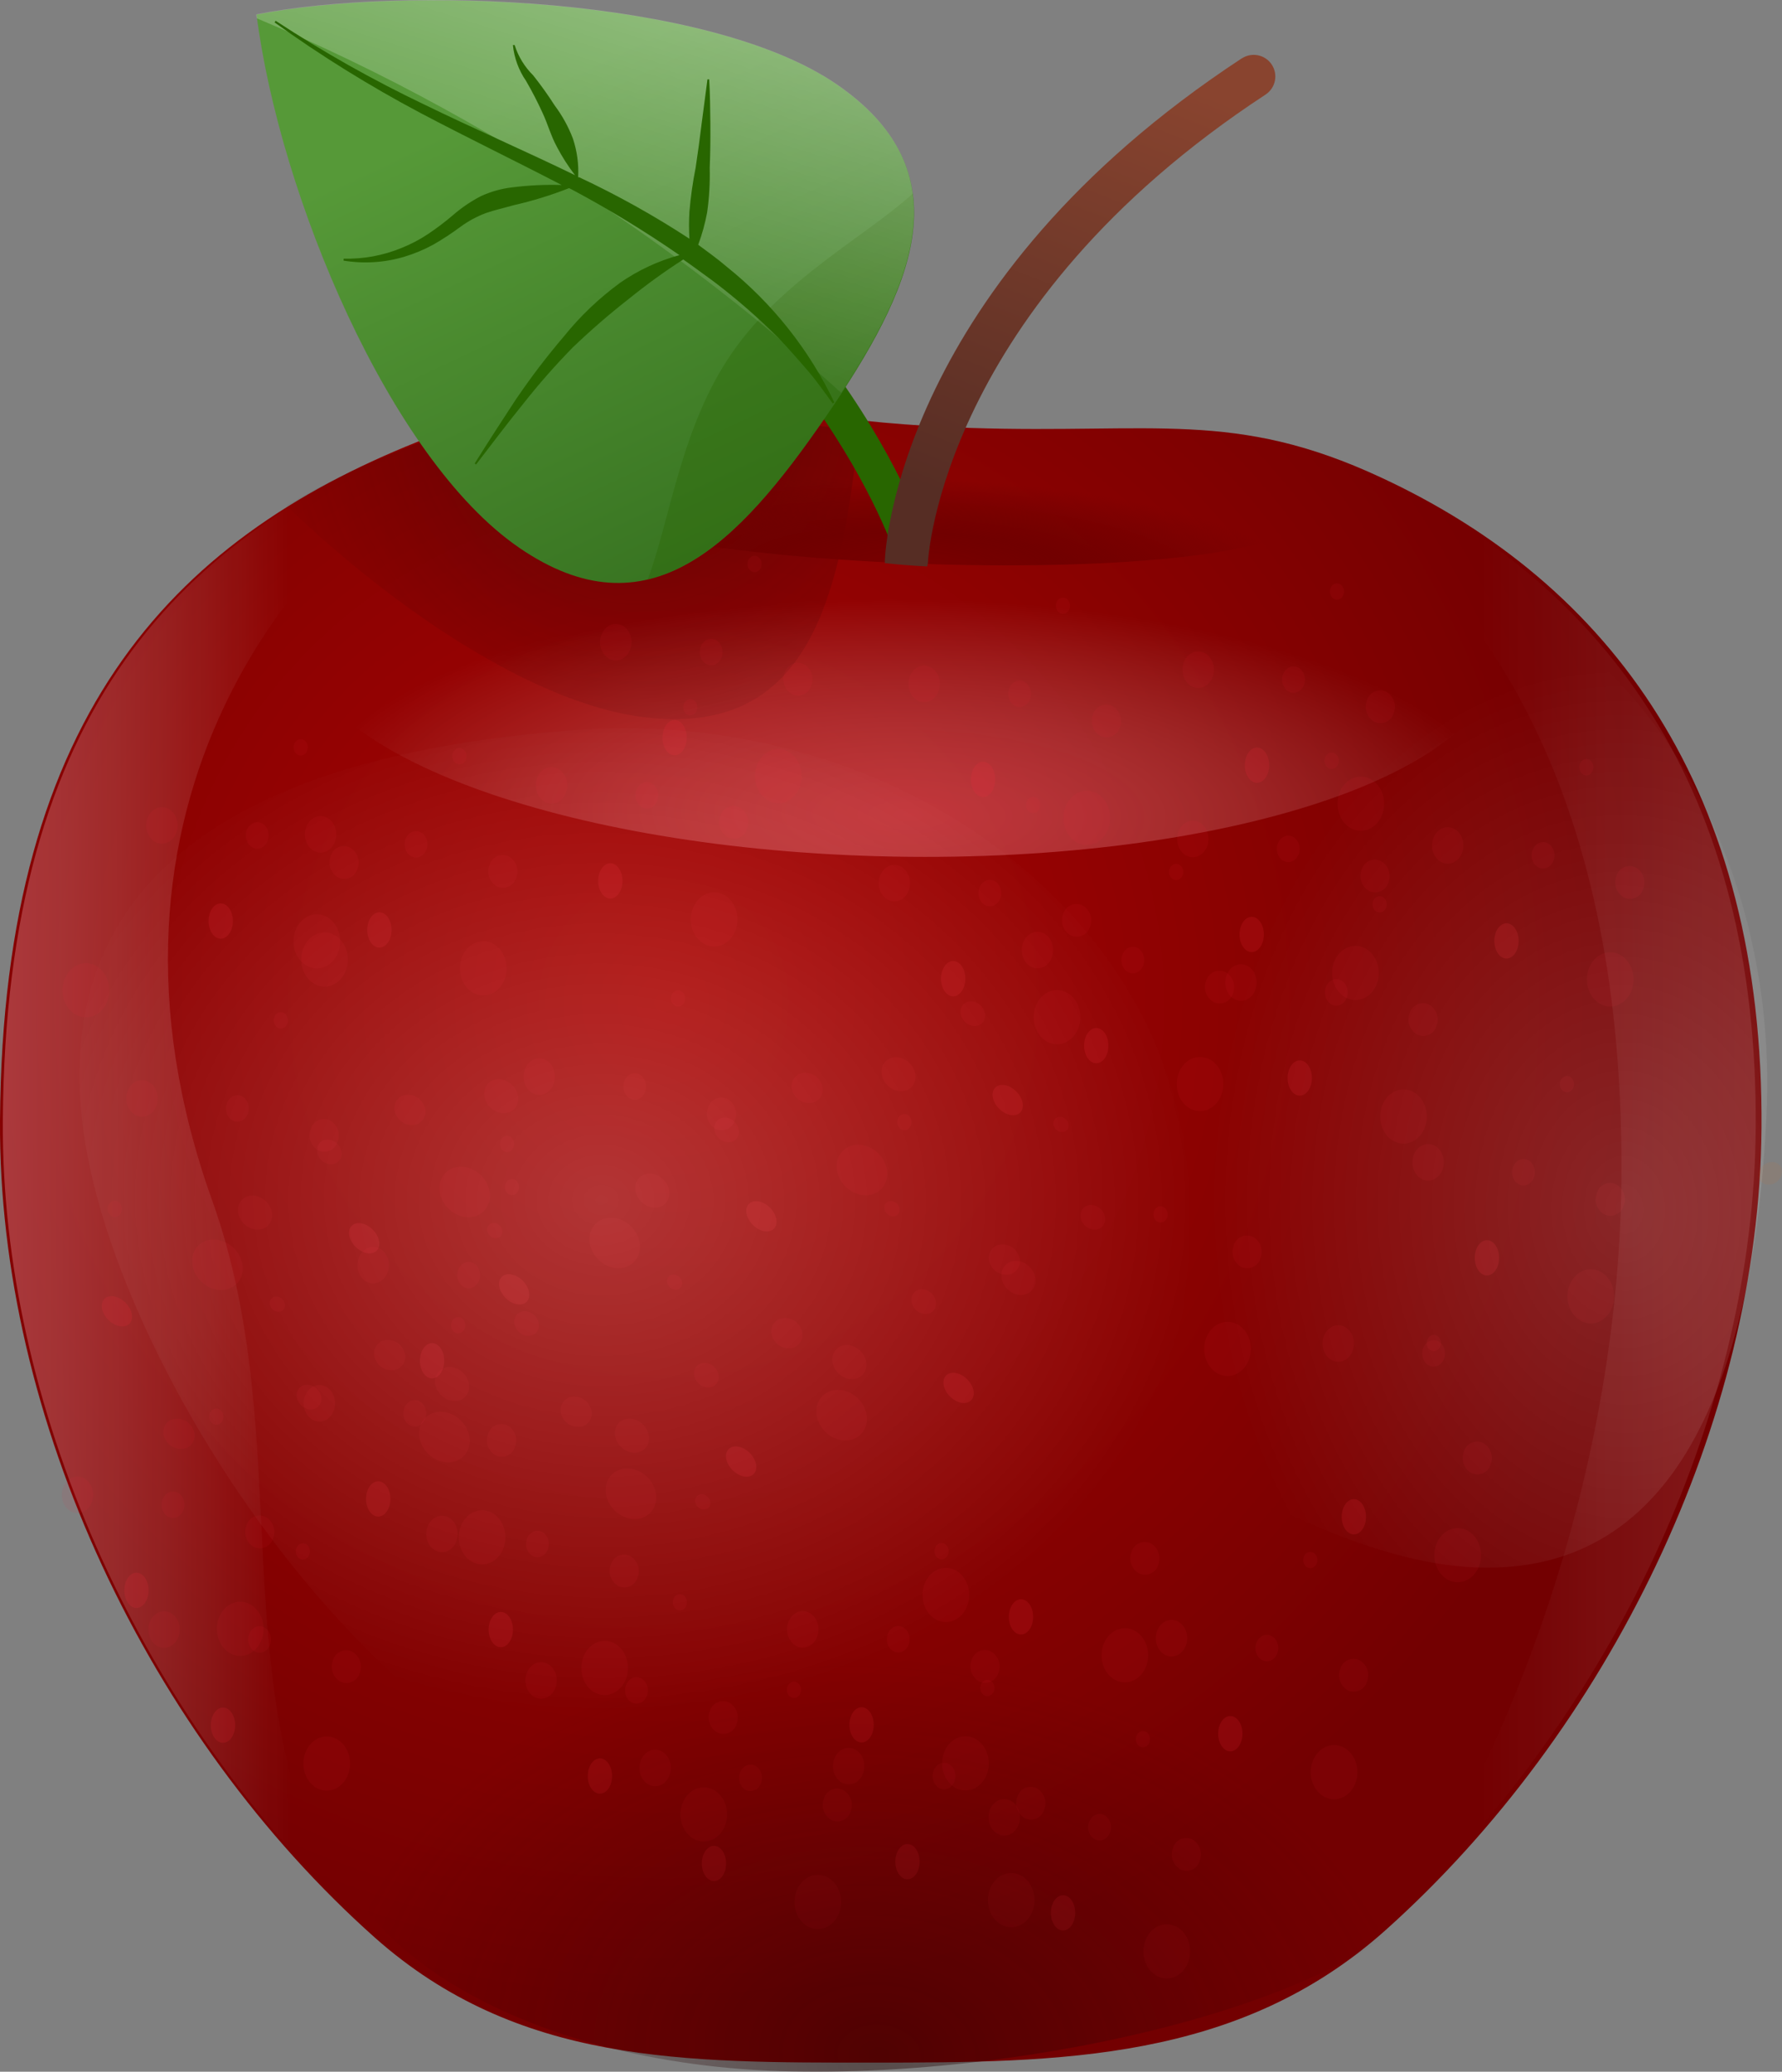 <?xml version="1.0" encoding="UTF-8"?>
<svg id="Layer_2" data-name="Layer 2" xmlns="http://www.w3.org/2000/svg" width="847.32" height="984.8" xmlns:xlink="http://www.w3.org/1999/xlink" viewBox="0 0 847.32 984.8">
  <rect x="0" y="0" width="847.32" height="984.8" fill="#808080" stroke="none"/>
  <defs>
    <style>
      .cls-1 {
        fill: url(#linear-gradient);
        opacity: .6;
      }

      .cls-1, .cls-2, .cls-3, .cls-4, .cls-5, .cls-6, .cls-7, .cls-8, .cls-9, .cls-10, .cls-11, .cls-12, .cls-13 {
        isolation: isolate;
      }

      .cls-2, .cls-9 {
        fill: #f72841;
      }

      .cls-2, .cls-11 {
        opacity: .07;
      }

      .cls-3 {
        fill: url(#radial-gradient-7);
        opacity: .2;
      }

      .cls-14, .cls-6 {
        fill: #286600;
      }

      .cls-15 {
        opacity: .9;
      }

      .cls-4 {
        fill: url(#radial-gradient-8);
      }

      .cls-4, .cls-9 {
        opacity: .15;
      }

      .cls-16 {
        fill: url(#radial-gradient-4);
      }

      .cls-5 {
        fill: url(#radial-gradient-6);
      }

      .cls-5, .cls-7 {
        opacity: .43;
      }

      .cls-6 {
        opacity: .33;
      }

      .cls-7 {
        fill: url(#radial-gradient-3);
      }

      .cls-8 {
        fill: url(#linear-gradient-2);
        opacity: .5;
      }

      .cls-17 {
        fill: url(#radial-gradient);
      }

      .cls-10 {
        fill: url(#radial-gradient-2);
      }

      .cls-10, .cls-13 {
        opacity: .41;
      }

      .cls-11 {
        fill: #f46e00;
      }

      .cls-18 {
        fill: url(#linear-gradient-5);
      }

      .cls-12 {
        fill: url(#radial-gradient-5);
        opacity: .25;
      }

      .cls-13 {
        fill: url(#linear-gradient-4);
      }

      .cls-19 {
        fill: url(#linear-gradient-3);
      }
    </style>
    <radialGradient id="radial-gradient" cx="315.56" cy="151.09" fx="315.56" fy="151.09" r="500.85" gradientTransform="translate(0 627.69) scale(1 -1)" gradientUnits="userSpaceOnUse">
      <stop offset="0" stop-color="#aa0402"/>
      <stop offset=".95" stop-color="#730001"/>
    </radialGradient>
    <linearGradient id="linear-gradient" x1="-100.49" y1="1431.37" x2="137.92" y2="1430.71" gradientTransform="translate(0 -880.75)" gradientUnits="userSpaceOnUse">
      <stop offset="0" stop-color="#ff7e8d"/>
      <stop offset="1" stop-color="#fff" stop-opacity="0"/>
    </linearGradient>
    <linearGradient id="linear-gradient-2" x1="1193.25" y1="1435.72" x2="703.95" y2="1435.72" xlink:href="#linear-gradient"/>
    <radialGradient id="radial-gradient-2" cx="770.41" cy="-3547.25" fx="770.41" fy="-3547.25" r="214.29" gradientTransform="translate(-556.86 -1330.42) rotate(.86) scale(1.33 -.48) skewX(.12)" gradientUnits="userSpaceOnUse">
      <stop offset="0" stop-color="#ff7e8d"/>
      <stop offset="1" stop-color="#fff" stop-opacity="0"/>
    </radialGradient>
    <radialGradient id="radial-gradient-3" cx="303.5" cy="1073.5" fx="303.5" fy="1073.5" r="188.27" gradientTransform="translate(0 -880.75)" gradientUnits="userSpaceOnUse">
      <stop offset="0" stop-color="#210403"/>
      <stop offset="1" stop-color="#2e0103" stop-opacity="0"/>
    </radialGradient>
    <radialGradient id="radial-gradient-4" cx="303.6" cy="-3719.73" fx="303.6" fy="-3719.73" r="167.66" gradientTransform="translate(1338.26 -84.28) rotate(90) scale(1.07 -.25)" gradientUnits="userSpaceOnUse">
      <stop offset="0" stop-color="#790000"/>
      <stop offset=".22" stop-color="#730000" stop-opacity=".97"/>
      <stop offset=".39" stop-color="#6e0000" stop-opacity=".89"/>
      <stop offset=".56" stop-color="#6e0000" stop-opacity=".74"/>
      <stop offset=".72" stop-color="#6e0000" stop-opacity=".54"/>
      <stop offset=".87" stop-color="#6f0000" stop-opacity=".27"/>
      <stop offset="1" stop-color="#6f0000" stop-opacity="0"/>
    </radialGradient>
    <radialGradient id="radial-gradient-5" cx="599.37" cy="-4294.58" fx="599.37" fy="-4294.58" r="140.63" gradientTransform="translate(-200.78 -185.15) scale(1.09 -.12)" gradientUnits="userSpaceOnUse">
      <stop offset="0" stop-color="#fff"/>
      <stop offset="1" stop-color="#fff" stop-opacity="0"/>
    </radialGradient>
    <linearGradient id="linear-gradient-3" x1="-3118.85" y1="-617.43" x2="-3330.07" y2="-382.95" gradientTransform="translate(-3003.62 4112.01) rotate(124.6) scale(1.57 1.01) skewX(.08)" gradientUnits="userSpaceOnUse">
      <stop offset="0" stop-color="#286015"/>
      <stop offset="1" stop-color="#569938"/>
    </linearGradient>
    <linearGradient id="linear-gradient-4" x1="-3238.61" y1="-415.39" x2="-3380.42" y2="-387.69" gradientTransform="translate(-3003.62 4112.01) rotate(124.6) scale(1.57 1.01) skewX(.08)" gradientUnits="userSpaceOnUse">
      <stop offset="0" stop-color="#fff" stop-opacity="0"/>
      <stop offset="1" stop-color="#fff"/>
    </linearGradient>
    <linearGradient id="linear-gradient-5" x1="554.53" y1="590.7" x2="472.74" y2="383.27" gradientTransform="translate(0 627.69) scale(1 -1)" gradientUnits="userSpaceOnUse">
      <stop offset="0" stop-color="#89442f"/>
      <stop offset="1" stop-color="#562d24"/>
    </linearGradient>
    <radialGradient id="radial-gradient-6" cx="1470" cy="659.19" fx="1470" fy="659.19" r="188.47" gradientTransform="translate(1469.96 -399.99) rotate(95.71) scale(1 1.38) skewX(.4)" xlink:href="#radial-gradient-3"/>
    <radialGradient id="radial-gradient-7" cx="456.38" cy="-20.01" fx="456.38" fy="-20.01" r="230.49" gradientTransform="translate(-280.68 590.31) rotate(-4.15) scale(1.24 -1.06) skewX(-1.55)" xlink:href="#radial-gradient-5"/>
    <radialGradient id="radial-gradient-8" cx="1467.49" cy="-820.41" fx="1467.49" fy="-820.41" r="188.37" gradientTransform="translate(1543.07 2665.19) rotate(-87.49) scale(1.37 1.05) skewX(-2.25)" xlink:href="#radial-gradient-5"/>
  </defs>
  <g id="Layer_1-2" data-name="Layer 1">
    <path class="cls-17" d="M837.57,536.51c-1.02,139.5-72.79,286.26-178.91,381.13-69.83,62.26-154.53,62.82-243.73,62.82s-168.69,.87-236.62-59.35C70.96,825.53-.91,674.48,0,532.63,1.29,336.03,85.99,253.58,203.92,207.88c101.88-39.51,136.79-8.38,257.74-4.45,86.9,2.81,125.44-8.79,194.81,23.46,109.44,50.71,182.29,148.6,181.11,309.62Z"/>
    <g class="cls-15">
      <path class="cls-1" d="M100.86,570.56C34.41,384.9,138.03,250.97,237.96,201.28c7.21-3.58,13.96-6.59,20.45-9.15-18.16,3.64-35.96,8.93-53.16,15.8C87.32,253.58,2.62,336.03,1.34,532.58c-.87,135.26,64.36,278.85,163.58,374.8-61.8-100.14-22.59-220.93-64.05-336.82Z"/>
      <path class="cls-8" d="M653.86,226.89c-21.81-10.55-45.15-17.59-69.16-20.86,11.46,4.23,22.48,9.55,32.92,15.9,92.78,55.21,154.53,161.79,153.35,337.02-.72,120.79-39.36,246.64-100.4,344.94,97.99-94.77,163.27-234.48,164.24-367.38,1.33-161.02-71.51-258.91-180.96-309.62Z"/>
    </g>
    <path class="cls-10" d="M429.4,206.09c157.6,2.91,284.42,50.3,283.19,105.86-1.23,55.57-129.99,98.15-287.64,95.23s-284.52-50.35-283.29-105.92,129.99-98.15,287.74-95.18Z"/>
    <path class="cls-7" d="M408.34,204.5c-86.29-8.33-124.37-26.79-212.24,7.26-20.74,7.87-40.81,17.41-60.01,28.52,52.34,50.25,118.7,94.47,170.27,100.65,73.76,9,91.5-49.12,100.4-122.32,.61-4.74,1.14-9.44,1.58-14.11Z"/>
    <ellipse class="cls-16" cx="437.04" cy="240.57" rx="27.4" ry="179.07" transform="translate(180.24 668.28) rotate(-87.85)"/>
    <path class="cls-12" d="M295.57,251.99c-3-.89-6.18,.69-7.26,3.63-.8,2.58,.55,5.33,3.07,6.29,44.17,20.7,101.01,50.56,160.92,50.56s111.9-29.49,155.76-49.58c3.64-1.46,5.4-5.6,3.94-9.24,0,0,0,0,0,0l-.31-.61c-.58-1.09-1.43-2.02-2.45-2.71h0c-2.52-1.68-5.75-1.91-8.49-.61-38.44,18.56-118.18,26.38-209.07,17.74-32.34-3-64.45-8.16-96.1-15.44Z"/>
    <path class="cls-14" d="M240.26,46.04c156.47,76.68,199.36,207.69,201.2,213.31,.18,.54,.34,1.08,.46,1.64-5.11,2.2-9.81,4.19-14.93,5.98-.37-.74-.68-1.51-.92-2.3-.36-1.23-40.89-125.6-189.14-198.18-4.93-2.95-7.52-8.66-6.49-14.31,.15-3.86,3.41-6.87,7.28-6.72,.88,.03,1.74,.23,2.54,.59Z"/>
    <path class="cls-19" d="M246.81,260.33c61.34,42.12,103.87-1.18,145.63-61.95,41.76-60.78,66.71-115.94,5.57-158.11C336.88-1.91,191.55-6.66,121.98,6.93c10.94,85.98,63.44,211.32,124.83,253.39Z"/>
    <path class="cls-6" d="M347.92,167.96c24.23-35.27,63.54-55.46,86.08-75.91,4.29,32-15.34,68.09-41.51,106.27-26.17,38.19-53.21,69.57-84.55,77.19,10.73-28.27,15.69-72.28,39.97-107.55Z"/>
    <path class="cls-13" d="M294.4,103.24C240.44,65.79,182.7,34.11,122.13,8.72c-.22-.62-.31-1.28-.26-1.94C191.5-6.82,336.57-2.01,397.91,40.11c57.35,39.46,38.95,90.43,2.04,146.61-33.22-30.22-68.49-58.11-105.56-83.48Z"/>
    <path class="cls-14" d="M245.78,189.17c6.89-10.13,14.33-19.87,22.29-29.19,7.77-9.65,16.78-18.25,26.79-25.56,8.58-5.97,18.13-10.41,28.22-13.14-16.35-11.31-33.33-21.67-50.86-31.03l-1.64-.82c-8.57,3.38-17.39,6.09-26.38,8.13-4.45,1.28-8.95,2.25-13.04,3.68-4.34,1.61-8.43,3.81-12.17,6.54-4.11,3.06-8.4,5.87-12.83,8.43-4.47,2.45-9.18,4.42-14.06,5.88-9.32,2.76-19.14,3.37-28.73,1.79v-.92c9.46,.24,18.86-1.5,27.6-5.11,4.37-1.75,8.55-3.94,12.47-6.54,4.16-2.78,8.15-5.8,11.96-9.05,4.04-3.51,8.48-6.53,13.24-9,4.71-2.17,9.73-3.59,14.88-4.19,7.81-.99,15.69-1.37,23.57-1.12-22.44-11.65-45.09-22.59-67.37-34.35-24-12.74-47.1-27.08-69.16-42.94l.51-.77c22.67,14.87,46.33,28.19,70.8,39.87,23.62,11.5,47.8,21.98,71.56,33.53-3.27-4.24-6.16-8.75-8.64-13.5-2.81-5.11-4.29-10.73-6.75-16-2.38-5.24-5.03-10.36-7.92-15.34-3.48-5.06-5.63-10.91-6.24-17.02h.82c1.73,5.45,4.77,10.4,8.84,14.42,3.65,4.59,7.06,9.37,10.22,14.31,3.6,4.8,6.5,10.08,8.64,15.69,1.98,5.92,2.83,12.17,2.5,18.4h.46c18.15,8.49,35.68,18.26,52.45,29.24-.26-4.29-.26-8.54,0-12.83,.59-7.04,1.58-14.03,2.96-20.96,1.06-6.99,2.01-13.99,2.86-21.01l2.76-20.96h.82c.41,6.95,.51,14.21,.56,21.01s0,14.06-.31,21.06c.18,7.09-.23,14.19-1.23,21.21-.97,5.22-2.39,10.36-4.24,15.34,4.65,3.48,9.15,6.65,13.6,10.48,21.68,17.36,39.15,39.4,51.12,64.46l-.77,.51c-4.04-5.52-7.92-11.14-12.42-16.26s-8.84-10.22-13.5-15.03c-9.5-9.48-19.63-18.31-30.31-26.43-5.11-3.68-9.81-7.26-14.82-10.73-8.96,5.76-17.59,12-25.87,18.71-9.26,7.23-18.15,14.93-26.63,23.05-8.39,8.56-16.31,17.57-23.72,26.99-7.62,9.35-14.88,19.07-22.29,28.68l-.66-.46c6.7-10.73,13.34-20.96,20.04-31.18Z"/>
    <path class="cls-18" d="M590.52,27.69c-162.71,106.79-169.56,233.05-169.76,238.41-.04,.53-.04,1.06,0,1.58,6.59,.72,13.29,1.23,20.09,1.58,.22-.73,.36-1.49,.41-2.25,0-1.23,6.54-121.15,160.51-222.06,4.74-3.12,6.06-9.49,2.94-14.24-3.12-4.74-9.49-6.06-14.24-2.94h0l.05-.1Z"/>
    <path class="cls-2" d="M346.33,398.24c-3.72-1.91-5.39-6.32-3.88-10.22,.94-3.49,4.53-5.56,8.02-4.62,.02,0,.04,.01,.06,.02l.82,.26c3.72,1.91,5.39,6.32,3.88,10.22-.94,3.49-4.53,5.56-8.02,4.62-.02,0-.04-.01-.06-.02l-.82-.26Z"/>
    <ellipse class="cls-2" cx="262.24" cy="373.35" rx="7.46" ry="8.69"/>
    <ellipse class="cls-9" cx="290.2" cy="418.74" rx="5.78" ry="8.38"/>
    <ellipse class="cls-2" cx="328.24" cy="336.18" rx="3.37" ry="3.88"/>
    <ellipse class="cls-2" cx="339.58" cy="437.04" rx="11.09" ry="12.88"/>
    <ellipse class="cls-2" cx="307.58" cy="378.05" rx="5.42" ry="6.29"/>
    <path class="cls-2" d="M161.08,417.26c-3.72-1.91-5.39-6.32-3.88-10.22,.94-3.49,4.53-5.56,8.02-4.62,.02,0,.04,.01,.06,.02l.82,.26c3.72,1.91,5.39,6.32,3.88,10.22-.94,3.49-4.53,5.56-8.02,4.62-.02,0-.04-.01-.06-.02l-.82-.26Z"/>
    <ellipse class="cls-2" cx="76.99" cy="392.36" rx="7.46" ry="8.69"/>
    <ellipse class="cls-9" cx="104.95" cy="437.81" rx="5.78" ry="8.38"/>
    <ellipse class="cls-2" cx="142.99" cy="355.25" rx="3.37" ry="3.88"/>
    <ellipse class="cls-2" cx="154.33" cy="456.11" rx="11.09" ry="12.88"/>
    <ellipse class="cls-2" cx="122.33" cy="397.12" rx="5.42" ry="6.29"/>
    <path class="cls-2" d="M376.9,330.15c-3.72-1.91-5.39-6.32-3.88-10.22,.94-3.49,4.53-5.56,8.02-4.62,.02,0,.04,.01,.06,.02l.82,.26c3.72,1.91,5.39,6.32,3.88,10.22-.94,3.49-4.53,5.56-8.02,4.62-.02,0-.04-.01-.06-.02l-.82-.26Z"/>
    <ellipse class="cls-2" cx="292.81" cy="305.26" rx="7.46" ry="8.69"/>
    <ellipse class="cls-9" cx="320.77" cy="350.65" rx="5.78" ry="8.38"/>
    <ellipse class="cls-2" cx="358.8" cy="268.1" rx="3.37" ry="3.88"/>
    <ellipse class="cls-2" cx="370.1" cy="368.95" rx="11.09" ry="12.88"/>
    <ellipse class="cls-2" cx="338.15" cy="309.96" rx="5.42" ry="6.29"/>
    <path class="cls-2" d="M653.81,343.24c-3.72-1.91-5.39-6.32-3.88-10.22,.94-3.49,4.53-5.56,8.02-4.62,.02,0,.04,.01,.06,.02l.82,.26c3.72,1.91,5.39,6.32,3.88,10.22-.94,3.49-4.53,5.56-8.02,4.62-.02,0-.04-.01-.06-.02l-.82-.26Z"/>
    <ellipse class="cls-2" cx="569.72" cy="318.34" rx="7.46" ry="8.69"/>
    <ellipse class="cls-9" cx="597.68" cy="363.74" rx="5.78" ry="8.38"/>
    <ellipse class="cls-2" cx="635.71" cy="281.18" rx="3.37" ry="3.88"/>
    <ellipse class="cls-2" cx="647.06" cy="382.04" rx="11.09" ry="12.88"/>
    <ellipse class="cls-2" cx="615.06" cy="323.05" rx="5.42" ry="6.29"/>
    <path class="cls-2" d="M772.45,426.76c-3.72-1.91-5.39-6.32-3.88-10.22,.94-3.49,4.53-5.56,8.02-4.62,.02,0,.04,.01,.06,.02l.82,.26c3.72,1.91,5.39,6.32,3.88,10.22-.94,3.49-4.53,5.56-8.02,4.62-.02,0-.04-.01-.06-.02l-.82-.26Z"/>
    <ellipse class="cls-2" cx="688.36" cy="401.87" rx="7.46" ry="8.69"/>
    <ellipse class="cls-9" cx="716.32" cy="447.26" rx="5.78" ry="8.38"/>
    <ellipse class="cls-2" cx="754.3" cy="364.71" rx="3.37" ry="3.88"/>
    <ellipse class="cls-2" cx="765.65" cy="465.56" rx="11.09" ry="12.88"/>
    <ellipse class="cls-2" cx="733.7" cy="406.57" rx="5.42" ry="6.29"/>
    <path class="cls-2" d="M763.15,577.41c-3.72-1.91-5.39-6.32-3.88-10.22,.94-3.49,4.53-5.56,8.02-4.62,.02,0,.04,.01,.06,.02l.82,.26c3.72,1.91,5.39,6.32,3.88,10.22-.94,3.49-4.53,5.56-8.02,4.62-.02,0-.04-.01-.06-.02l-.82-.26Z"/>
    <ellipse class="cls-2" cx="679.06" cy="552.51" rx="7.46" ry="8.69"/>
    <ellipse class="cls-9" cx="707.02" cy="597.91" rx="5.78" ry="8.38"/>
    <ellipse class="cls-2" cx="745.05" cy="515.35" rx="3.37" ry="3.88"/>
    <ellipse class="cls-2" cx="756.4" cy="616.21" rx="11.09" ry="12.88"/>
    <ellipse class="cls-2" cx="724.4" cy="557.22" rx="5.42" ry="6.29"/>
    <path class="cls-2" d="M699.91,700.35c-3.72-1.91-5.39-6.32-3.88-10.22,.94-3.49,4.53-5.56,8.02-4.62,.02,0,.04,.01,.06,.02l.82,.26c3.72,1.91,5.39,6.32,3.88,10.22-.94,3.49-4.53,5.56-8.02,4.62-.02,0-.04-.01-.06-.02l-.82-.26Z"/>
    <ellipse class="cls-2" cx="636.32" cy="638.65" rx="7.46" ry="8.69"/>
    <ellipse class="cls-9" cx="643.74" cy="721" rx="5.78" ry="8.38"/>
    <ellipse class="cls-2" cx="681.77" cy="638.39" rx="3.37" ry="3.88"/>
    <ellipse class="cls-2" cx="693.12" cy="739.25" rx="11.09" ry="12.88"/>
    <ellipse class="cls-2" cx="681.66" cy="643.35" rx="5.42" ry="6.29"/>
    <path class="cls-2" d="M641.13,803.61c-3.72-1.91-5.39-6.32-3.88-10.22,.94-3.49,4.53-5.56,8.02-4.62,.02,0,.04,.01,.06,.02l.82,.26c3.72,1.91,5.39,6.32,3.88,10.22-.94,3.49-4.53,5.56-8.02,4.62-.02,0-.04-.01-.06-.02l-.82-.26Z"/>
    <ellipse class="cls-2" cx="557.04" cy="778.71" rx="7.46" ry="8.69"/>
    <ellipse class="cls-9" cx="585" cy="824.1" rx="5.78" ry="8.38"/>
    <ellipse class="cls-2" cx="623.03" cy="741.55" rx="3.37" ry="3.88"/>
    <ellipse class="cls-2" cx="634.33" cy="842.4" rx="11.09" ry="12.88"/>
    <ellipse class="cls-2" cx="602.38" cy="783.41" rx="5.42" ry="6.29"/>
    <path class="cls-2" d="M561.59,888.77c-3.72-1.91-5.39-6.32-3.88-10.22,.94-3.49,4.53-5.56,8.02-4.62,.02,0,.04,.01,.06,.02l.82,.26c3.72,1.91,5.39,6.32,3.88,10.22-.94,3.49-4.53,5.56-8.02,4.62-.02,0-.04-.01-.06-.02l-.82-.26Z"/>
    <ellipse class="cls-2" cx="477.5" cy="863.87" rx="7.46" ry="8.69"/>
    <ellipse class="cls-9" cx="505.46" cy="909.27" rx="5.78" ry="8.38"/>
    <ellipse class="cls-2" cx="543.44" cy="826.71" rx="3.37" ry="3.88"/>
    <ellipse class="cls-2" cx="554.79" cy="927.57" rx="11.09" ry="12.88"/>
    <ellipse class="cls-2" cx="522.84" cy="868.58" rx="5.42" ry="6.29"/>
    <path class="cls-2" d="M487.62,864.44c-3.72-1.91-5.39-6.32-3.88-10.22,.94-3.49,4.53-5.56,8.02-4.62,.02,0,.04,.01,.06,.02l.82,.26c3.72,1.91,5.39,6.32,3.88,10.22-.94,3.49-4.53,5.56-8.02,4.62-.02,0-.04-.01-.06-.02l-.82-.26Z"/>
    <ellipse class="cls-2" cx="403.53" cy="839.54" rx="7.46" ry="8.69"/>
    <ellipse class="cls-9" cx="431.49" cy="884.93" rx="5.78" ry="8.38"/>
    <ellipse class="cls-2" cx="469.47" cy="802.38" rx="3.37" ry="3.88"/>
    <ellipse class="cls-2" cx="480.82" cy="903.23" rx="11.09" ry="12.88"/>
    <ellipse class="cls-2" cx="448.87" cy="844.24" rx="5.42" ry="6.29"/>
    <path class="cls-2" d="M387.12,523.99c-3.91,1.23-8.13-.63-9.87-4.35-1.8-3.14-.71-7.13,2.43-8.93,0,0,.02-.01,.03-.02l.77-.36c3.91-1.23,8.13,.63,9.87,4.35,1.8,3.14,.71,7.13-2.43,8.93,0,0-.02,.01-.03,.02l-.77,.36Z"/>
    <ellipse class="cls-2" cx="310.17" cy="565.96" rx="7.46" ry="8.69" transform="translate(-309.63 386.07) rotate(-45.09)"/>
    <ellipse class="cls-9" cx="362.05" cy="578.17" rx="5.78" ry="8.38" transform="translate(-303.03 426.4) rotate(-45.09)"/>
    <ellipse class="cls-2" cx="430.01" cy="533.4" rx="3.37" ry="3.88"/>
    <ellipse class="cls-2" cx="409.84" cy="556.17" rx="11.09" ry="12.88" transform="translate(-273.39 453.77) rotate(-45.09)"/>
    <ellipse class="cls-2" cx="345.5" cy="537.12" rx="5.42" ry="6.29" transform="translate(-278.82 402.6) rotate(-45.09)"/>
    <path class="cls-2" d="M590.47,602.35c-3.72-1.91-5.39-6.32-3.88-10.22,.94-3.49,4.53-5.56,8.02-4.62,.02,0,.04,.01,.06,.02l.82,.26c3.72,1.91,5.39,6.32,3.88,10.22-.94,3.49-4.53,5.56-8.02,4.62-.02,0-.04-.01-.06-.02l-.82-.26Z"/>
    <ellipse class="cls-2" cx="427.24" cy="510.63" rx="7.46" ry="8.69" transform="translate(-236.03 452.71) rotate(-45.09)"/>
    <ellipse class="cls-9" cx="479.15" cy="522.93" rx="5.78" ry="8.38" transform="translate(-229.47 493.09) rotate(-45.09)"/>
    <ellipse class="cls-2" cx="551.83" cy="577.26" rx="3.37" ry="3.88"/>
    <ellipse class="cls-2" cx="583.67" cy="641.2" rx="11.09" ry="12.88"/>
    <ellipse class="cls-2" cx="462.57" cy="481.86" rx="5.42" ry="6.29" transform="translate(-205.26 469.27) rotate(-45.09)"/>
    <path class="cls-2" d="M541.86,748.04c-3.72-1.91-5.39-6.32-3.88-10.22,.94-3.49,4.53-5.56,8.02-4.62,.02,0,.04,.01,.06,.02l.82,.26c3.72,1.91,5.39,6.32,3.88,10.22-.94,3.49-4.53,5.56-8.02,4.62-.02,0-.04-.01-.06-.02l-.82-.26Z"/>
    <ellipse class="cls-2" cx="484.27" cy="607.47" rx="7.46" ry="8.69" transform="translate(-287.85 521.56) rotate(-45.09)"/>
    <ellipse class="cls-9" cx="485.47" cy="768.59" rx="5.78" ry="8.38"/>
    <ellipse class="cls-2" cx="504.51" cy="534.53" rx="3.37" ry="3.88" transform="translate(-230.24 514.45) rotate(-45.09)"/>
    <ellipse class="cls-2" cx="534.85" cy="786.84" rx="11.09" ry="12.88"/>
    <ellipse class="cls-2" cx="519.63" cy="578.66" rx="5.42" ry="6.29" transform="translate(-257.05 538.14) rotate(-45.09)"/>
    <path class="cls-2" d="M480.87,605.57c-3.91,1.23-8.13-.63-9.87-4.35-1.8-3.14-.71-7.13,2.43-8.93,0,0,.02-.01,.03-.02l.77-.36c3.91-1.23,8.13,.63,9.87,4.35,1.8,3.14,.71,7.13-2.43,8.93,0,0-.02,.01-.03,.02l-.77,.36Z"/>
    <ellipse class="cls-2" cx="403.86" cy="647.49" rx="7.46" ry="8.69" transform="translate(-339.83 476.38) rotate(-45.09)"/>
    <ellipse class="cls-9" cx="455.81" cy="659.75" rx="5.78" ry="8.38" transform="translate(-333.24 516.78) rotate(-45.09)"/>
    <ellipse class="cls-2" cx="424.13" cy="574.56" rx="3.37" ry="3.88" transform="translate(-282.22 469.3) rotate(-45.09)"/>
    <ellipse class="cls-2" cx="449.74" cy="758.16" rx="11.09" ry="12.88"/>
    <ellipse class="cls-2" cx="439.22" cy="618.73" rx="5.42" ry="6.29" transform="translate(-309.06 492.97) rotate(-45.09)"/>
    <path class="cls-2" d="M465.85,799.41c-3.72-1.91-5.39-6.32-3.88-10.22,.94-3.49,4.53-5.56,8.02-4.62,.02,0,.04,.01,.06,.02l.82,.26c3.72,1.91,5.39,6.32,3.88,10.22-.94,3.49-4.53,5.56-8.02,4.62-.02,0-.04-.01-.06-.02l-.82-.26Z"/>
    <ellipse class="cls-2" cx="381.71" cy="774.52" rx="7.46" ry="8.69"/>
    <ellipse class="cls-9" cx="409.67" cy="819.91" rx="5.78" ry="8.38"/>
    <ellipse class="cls-2" cx="447.7" cy="737.36" rx="3.37" ry="3.88"/>
    <ellipse class="cls-2" cx="459.05" cy="838.21" rx="11.09" ry="12.88"/>
    <ellipse class="cls-2" cx="427.1" cy="779.22" rx="5.42" ry="6.29"/>
    <path class="cls-2" d="M395.61,865.3c-3.72-1.91-5.39-6.32-3.88-10.22,.94-3.49,4.53-5.56,8.02-4.62,.02,0,.04,.01,.06,.02l.82,.26c3.72,1.91,5.39,6.32,3.88,10.22-.94,3.49-4.53,5.56-8.02,4.62-.02,0-.04-.01-.06-.02l-.82-.26Z"/>
    <ellipse class="cls-2" cx="311.52" cy="840.41" rx="7.46" ry="8.69"/>
    <ellipse class="cls-9" cx="339.48" cy="885.8" rx="5.78" ry="8.38"/>
    <ellipse class="cls-2" cx="377.51" cy="803.25" rx="3.37" ry="3.88"/>
    <ellipse class="cls-2" cx="388.86" cy="904.1" rx="11.09" ry="12.88"/>
    <ellipse class="cls-2" cx="356.86" cy="845.11" rx="5.42" ry="6.29"/>
    <path class="cls-2" d="M341.37,823.69c-3.72-1.91-5.39-6.32-3.88-10.22,.94-3.49,4.53-5.56,8.02-4.62,.02,0,.04,.01,.06,.02l.82,.26c3.72,1.91,5.39,6.32,3.88,10.22-.94,3.49-4.53,5.56-8.02,4.62-.02,0-.04-.01-.06-.02l-.82-.26Z"/>
    <ellipse class="cls-2" cx="257.28" cy="798.8" rx="7.46" ry="8.69"/>
    <ellipse class="cls-9" cx="285.25" cy="844.24" rx="5.78" ry="8.38"/>
    <ellipse class="cls-2" cx="323.28" cy="761.64" rx="3.37" ry="3.88"/>
    <ellipse class="cls-2" cx="334.63" cy="862.49" rx="11.09" ry="12.88"/>
    <ellipse class="cls-2" cx="302.63" cy="803.55" rx="5.42" ry="6.29"/>
    <path class="cls-2" d="M294.29,754.07c-3.72-1.91-5.39-6.32-3.88-10.22,.94-3.49,4.53-5.56,8.02-4.62,.02,0,.04,.01,.06,.02l.82,.26c3.72,1.91,5.39,6.32,3.88,10.22-.94,3.49-4.53,5.56-8.02,4.62-.02,0-.04-.01-.06-.02l-.82-.26Z"/>
    <ellipse class="cls-2" cx="210.15" cy="729.18" rx="7.46" ry="8.69"/>
    <ellipse class="cls-9" cx="238.12" cy="774.62" rx="5.78" ry="8.38"/>
    <ellipse class="cls-2" cx="334.15" cy="713.95" rx="3.37" ry="3.88" transform="translate(-407.39 446.56) rotate(-45.09)"/>
    <ellipse class="cls-2" cx="287.5" cy="792.87" rx="11.09" ry="12.88"/>
    <ellipse class="cls-2" cx="255.55" cy="733.93" rx="5.42" ry="6.29"/>
    <path class="cls-2" d="M235.97,691.96c-3.72-1.91-5.39-6.32-3.88-10.22,.94-3.49,4.53-5.56,8.02-4.62,.02,0,.04,.01,.06,.02l.82,.26c3.72,1.91,5.39,6.32,3.88,10.22-.94,3.49-4.53,5.56-8.02,4.62-.02,0-.04-.01-.06-.02l-.82-.26Z"/>
    <ellipse class="cls-2" cx="151.88" cy="667.07" rx="7.46" ry="8.69"/>
    <ellipse class="cls-9" cx="179.84" cy="712.51" rx="5.78" ry="8.38"/>
    <ellipse class="cls-2" cx="217.87" cy="629.91" rx="3.37" ry="3.88"/>
    <ellipse class="cls-2" cx="229.22" cy="730.76" rx="11.09" ry="12.88"/>
    <ellipse class="cls-2" cx="197.22" cy="671.82" rx="5.42" ry="6.29"/>
    <path class="cls-2" d="M277.27,677.91c-3.91,1.23-8.13-.63-9.87-4.35-1.8-3.14-.71-7.13,2.43-8.93,0,0,.02-.01,.03-.02l.77-.36c3.91-1.23,8.13,.63,9.87,4.35,1.8,3.14,.71,7.13-2.43,8.93,0,0-.02,.01-.03,.02l-.77,.36Z"/>
    <ellipse class="cls-2" cx="177.44" cy="601.38" rx="7.46" ry="8.69"/>
    <ellipse class="cls-9" cx="205.45" cy="646.83" rx="5.78" ry="8.38"/>
    <ellipse class="cls-2" cx="243.43" cy="564.27" rx="3.37" ry="3.88"/>
    <ellipse class="cls-2" cx="300" cy="710.07" rx="11.09" ry="12.88" transform="translate(-414.68 421.23) rotate(-45.09)"/>
    <ellipse class="cls-2" cx="222.83" cy="606.14" rx="5.42" ry="6.29"/>
    <path class="cls-2" d="M523.56,349.99c-3.72-1.91-5.39-6.32-3.88-10.22,.94-3.49,4.53-5.56,8.02-4.62,.02,0,.04,.01,.06,.02l.82,.26c3.72,1.91,5.39,6.32,3.88,10.22-.94,3.49-4.53,5.56-8.02,4.62-.02,0-.04-.01-.06-.02l-.82-.26Z"/>
    <ellipse class="cls-2" cx="439.42" cy="325.09" rx="7.46" ry="8.69"/>
    <ellipse class="cls-9" cx="467.43" cy="370.48" rx="5.78" ry="8.38"/>
    <ellipse class="cls-2" cx="505.41" cy="287.93" rx="3.37" ry="3.88"/>
    <ellipse class="cls-2" cx="516.76" cy="388.78" rx="11.09" ry="12.88"/>
    <ellipse class="cls-2" cx="484.81" cy="329.79" rx="5.42" ry="6.29"/>
    <path class="cls-2" d="M236.58,421.5c-3.72-1.91-5.39-6.32-3.88-10.22,.94-3.49,4.53-5.56,8.02-4.62,.02,0,.04,.01,.06,.02l.82,.26c3.72,1.91,5.39,6.32,3.88,10.22-.94,3.49-4.53,5.56-8.02,4.62-.02,0-.04-.01-.06-.02l-.82-.26Z"/>
    <ellipse class="cls-2" cx="152.44" cy="396.61" rx="7.46" ry="8.69"/>
    <ellipse class="cls-9" cx="180.4" cy="442.05" rx="5.78" ry="8.38"/>
    <ellipse class="cls-2" cx="218.44" cy="359.44" rx="3.37" ry="3.88"/>
    <ellipse class="cls-2" cx="229.78" cy="460.3" rx="11.09" ry="12.88"/>
    <ellipse class="cls-2" cx="197.83" cy="401.36" rx="5.42" ry="6.29"/>
    <path class="cls-2" d="M674.15,491.94c-3.72-1.91-5.39-6.32-3.88-10.22,.94-3.49,4.53-5.56,8.02-4.62,.02,0,.04,.01,.06,.02l.82,.26c3.72,1.91,5.39,6.32,3.88,10.22-.94,3.49-4.53,5.56-8.02,4.62-.02,0-.04-.01-.06-.02l-.82-.26Z"/>
    <ellipse class="cls-2" cx="590.06" cy="467.05" rx="7.46" ry="8.69"/>
    <ellipse class="cls-9" cx="618.02" cy="512.44" rx="5.78" ry="8.38"/>
    <ellipse class="cls-2" cx="656" cy="429.88" rx="3.37" ry="3.88"/>
    <ellipse class="cls-2" cx="667.35" cy="530.74" rx="11.09" ry="12.88"/>
    <ellipse class="cls-2" cx="635.4" cy="471.75" rx="5.42" ry="6.29"/>
    <path class="cls-2" d="M651.3,423.7c-3.72-1.91-5.39-6.32-3.88-10.22,.94-3.49,4.53-5.56,8.02-4.62,.02,0,.04,.01,.06,.02l.82,.26c3.72,1.91,5.39,6.32,3.88,10.22-.94,3.49-4.53,5.56-8.02,4.62-.02,0-.04-.01-.06-.02l-.82-.26Z"/>
    <ellipse class="cls-2" cx="567.16" cy="398.8" rx="7.46" ry="8.69"/>
    <ellipse class="cls-9" cx="595.17" cy="444.2" rx="5.78" ry="8.38"/>
    <ellipse class="cls-2" cx="633.15" cy="361.64" rx="3.37" ry="3.88"/>
    <ellipse class="cls-2" cx="644.5" cy="462.5" rx="11.09" ry="12.88"/>
    <ellipse class="cls-2" cx="612.55" cy="403.51" rx="5.42" ry="6.29"/>
    <path class="cls-2" d="M509.4,444.76c-3.72-1.91-5.39-6.32-3.88-10.22,.94-3.49,4.53-5.56,8.02-4.62,.02,0,.04,.01,.06,.02l.82,.26c3.72,1.91,5.39,6.32,3.88,10.22-.94,3.49-4.53,5.56-8.02,4.62-.02,0-.04-.01-.06-.02l-.82-.26Z"/>
    <ellipse class="cls-2" cx="425.26" cy="419.81" rx="7.46" ry="8.69"/>
    <ellipse class="cls-9" cx="453.22" cy="465.21" rx="5.78" ry="8.38"/>
    <ellipse class="cls-2" cx="491.25" cy="382.65" rx="3.37" ry="3.88"/>
    <ellipse class="cls-2" cx="502.6" cy="483.51" rx="11.09" ry="12.88"/>
    <ellipse class="cls-2" cx="470.65" cy="424.52" rx="5.42" ry="6.29"/>
    <path class="cls-2" d="M577.38,476.5c-3.72-1.91-5.39-6.32-3.88-10.22,.94-3.49,4.53-5.56,8.02-4.62,.02,0,.04,.01,.06,.02l.82,.26c3.72,1.91,5.39,6.32,3.88,10.22-.94,3.49-4.53,5.56-8.02,4.62-.02,0-.04-.01-.06-.02l-.82-.26Z"/>
    <ellipse class="cls-2" cx="493.3" cy="451.61" rx="7.46" ry="8.69"/>
    <ellipse class="cls-9" cx="521.26" cy="497.05" rx="5.78" ry="8.38"/>
    <ellipse class="cls-2" cx="559.24" cy="414.5" rx="3.37" ry="3.88"/>
    <ellipse class="cls-2" cx="570.59" cy="515.3" rx="11.09" ry="12.88"/>
    <ellipse class="cls-2" cx="538.64" cy="456.36" rx="5.42" ry="6.29"/>
    <path class="cls-2" d="M340.56,536.77c-3.72-1.91-5.39-6.32-3.88-10.22,.94-3.49,4.53-5.56,8.02-4.62,.02,0,.04,.01,.06,.02l.82,.26c3.72,1.91,5.39,6.32,3.88,10.22-.94,3.49-4.53,5.56-8.02,4.62-.02,0-.04-.01-.06-.02l-.82-.26Z"/>
    <ellipse class="cls-2" cx="256.42" cy="511.77" rx="7.46" ry="8.69"/>
    <ellipse class="cls-9" cx="244.48" cy="612.89" rx="5.78" ry="8.38" transform="translate(-362.18 353.34) rotate(-45.09)"/>
    <ellipse class="cls-2" cx="322.41" cy="474.61" rx="3.37" ry="3.88"/>
    <ellipse class="cls-2" cx="292.27" cy="590.84" rx="11.09" ry="12.88" transform="translate(-332.51 380.7) rotate(-45.09)"/>
    <ellipse class="cls-2" cx="301.81" cy="516.48" rx="5.42" ry="6.29"/>
    <path class="cls-2" d="M377.46,640.54c-3.91,1.23-8.13-.63-9.87-4.35-1.8-3.14-.71-7.13,2.43-8.93,0,0,.02-.01,.03-.02l.77-.36c3.91-1.23,8.13,.63,9.87,4.35,1.8,3.14,.71,7.13-2.43,8.93,0,0-.02,.01-.03,.02l-.77,.36Z"/>
    <ellipse class="cls-2" cx="300.49" cy="682.45" rx="7.46" ry="8.69" transform="translate(-394.98 413.46) rotate(-45.09)"/>
    <ellipse class="cls-9" cx="352.4" cy="694.75" rx="5.78" ry="8.38" transform="translate(-388.42 453.84) rotate(-45.09)"/>
    <ellipse class="cls-2" cx="320.77" cy="609.47" rx="3.37" ry="3.88" transform="translate(-337.33 406.36) rotate(-45.09)"/>
    <ellipse class="cls-2" cx="400.19" cy="672.69" rx="11.09" ry="12.88" transform="translate(-358.75 481.2) rotate(-45.09)"/>
    <ellipse class="cls-2" cx="335.86" cy="653.69" rx="5.42" ry="6.29" transform="translate(-364.21 430.05) rotate(-45.09)"/>
    <ellipse class="cls-2" cx="150.65" cy="447.47" rx="11.09" ry="12.88"/>
    <path class="cls-2" d="M198.24,534.42c-3.91,1.23-8.13-.63-9.87-4.35-1.8-3.14-.71-7.13,2.43-8.93,0,0,.02-.01,.03-.02l.77-.36c3.91-1.23,8.13,.63,9.87,4.35,1.8,3.14,.71,7.13-2.43,8.93,0,0-.02,.01-.03,.02l-.77,.36Z"/>
    <ellipse class="cls-2" cx="121.25" cy="576.42" rx="7.46" ry="8.69" transform="translate(-372.58 255.34) rotate(-45.09)"/>
    <ellipse class="cls-9" cx="173.16" cy="588.59" rx="5.78" ry="8.38" transform="translate(-365.94 295.69) rotate(-45.09)"/>
    <ellipse class="cls-2" cx="241.08" cy="543.82" rx="3.37" ry="3.88"/>
    <ellipse class="cls-2" cx="220.95" cy="566.59" rx="11.09" ry="12.88" transform="translate(-336.31 323.06) rotate(-45.09)"/>
    <ellipse class="cls-2" cx="156.58" cy="547.57" rx="5.42" ry="6.29" transform="translate(-341.77 271.88) rotate(-45.09)"/>
    <ellipse class="cls-2" cx="238.32" cy="521.09" rx="7.46" ry="8.69" transform="translate(-298.98 321.98) rotate(-45.09)"/>
    <ellipse class="cls-2" cx="214.97" cy="657.91" rx="7.46" ry="8.69" transform="translate(-402.74 345.67) rotate(-45.09)"/>
    <ellipse class="cls-2" cx="235.26" cy="584.97" rx="3.37" ry="3.88" transform="translate(-345.12 338.6) rotate(-45.09)"/>
    <ellipse class="cls-2" cx="250.38" cy="629.15" rx="5.42" ry="6.29" transform="translate(-371.96 362.3) rotate(-45.09)"/>
    <path class="cls-2" d="M88.39,688.33c-3.91,1.23-8.13-.63-9.87-4.35-1.8-3.14-.71-7.13,2.43-8.93,0,0,.02-.01,.03-.02l.82-.26c3.91-1.23,8.13,.63,9.87,4.35,1.8,3.14,.71,7.13-2.43,8.93,0,0-.02,.01-.03,.02l-.82,.26Z"/>
    <ellipse class="cls-2" cx="54.55" cy="574.65" rx="3.37" ry="3.88"/>
    <ellipse class="cls-2" cx="40.85" cy="470.73" rx="11.09" ry="12.88"/>
    <path class="cls-2" d="M151.62,546.99c-3.72-1.91-5.39-6.32-3.88-10.22,.94-3.49,4.53-5.56,8.02-4.62,.02,0,.04,.01,.06,.02l.82,.26c3.72,1.91,5.39,6.32,3.88,10.22-.94,3.49-4.53,5.56-8.02,4.62-.02,0-.04-.01-.06-.02l-.82-.26Z"/>
    <ellipse class="cls-2" cx="67.54" cy="522.15" rx="7.46" ry="8.69"/>
    <ellipse class="cls-9" cx="55.59" cy="623.32" rx="5.78" ry="8.38" transform="translate(-425.1 222.63) rotate(-45.09)"/>
    <ellipse class="cls-2" cx="133.53" cy="485.04" rx="3.37" ry="3.88"/>
    <ellipse class="cls-2" cx="103.4" cy="601.22" rx="11.09" ry="12.88" transform="translate(-395.4 249.99) rotate(-45.09)"/>
    <ellipse class="cls-2" cx="112.88" cy="526.9" rx="5.42" ry="6.29"/>
    <path class="cls-2" d="M188.58,650.97c-3.91,1.23-8.13-.63-9.87-4.35-1.8-3.14-.71-7.13,2.43-8.93,0,0,.02-.01,.03-.02l.77-.36c3.91-1.23,8.13,.63,9.87,4.35,1.8,3.14,.71,7.13-2.43,8.93,0,0-.02,.01-.03,.02l-.77,.36Z"/>
    <ellipse class="cls-2" cx="131.89" cy="619.93" rx="3.37" ry="3.88" transform="translate(-400.27 275.67) rotate(-45.09)"/>
    <ellipse class="cls-2" cx="211.3" cy="683.11" rx="11.09" ry="12.88" transform="translate(-421.67 350.49) rotate(-45.09)"/>
    <ellipse class="cls-2" cx="146.93" cy="664.1" rx="5.42" ry="6.29" transform="translate(-427.13 299.31) rotate(-45.09)"/>
    <path class="cls-2" d="M162.15,799.52c-3.72-1.91-5.39-6.32-3.88-10.22,.94-3.49,4.53-5.56,8.02-4.62,.02,0,.04,.01,.06,.02l.82,.26c3.72,1.91,5.39,6.32,3.88,10.22-.94,3.49-4.53,5.56-8.02,4.62-.02,0-.04-.01-.06-.02l-.82-.26Z"/>
    <ellipse class="cls-2" cx="78.01" cy="774.62" rx="7.46" ry="8.69"/>
    <ellipse class="cls-9" cx="106.03" cy="820.07" rx="5.78" ry="8.38"/>
    <ellipse class="cls-2" cx="144.01" cy="737.46" rx="3.37" ry="3.88"/>
    <ellipse class="cls-2" cx="155.36" cy="838.31" rx="11.09" ry="12.88"/>
    <ellipse class="cls-2" cx="123.41" cy="779.32" rx="5.42" ry="6.29"/>
    <path class="cls-2" d="M121,735.47c-3.72-1.91-5.39-6.32-3.88-10.22,.94-3.49,4.53-5.56,8.02-4.62,.02,0,.04,.01,.06,.02l.82,.26c3.72,1.91,5.39,6.32,3.88,10.22-.94,3.49-4.53,5.56-8.02,4.62-.02,0-.04-.01-.06-.02l-.82-.26Z"/>
    <ellipse class="cls-2" cx="36.86" cy="710.57" rx="7.46" ry="8.69"/>
    <ellipse class="cls-9" cx="64.88" cy="755.96" rx="5.78" ry="8.38"/>
    <ellipse class="cls-2" cx="102.86" cy="673.41" rx="3.37" ry="3.88"/>
    <ellipse class="cls-2" cx="114.21" cy="774.26" rx="11.09" ry="12.88"/>
    <ellipse class="cls-2" cx="82.26" cy="715.27" rx="5.42" ry="6.29"/>
    <path class="cls-5" d="M370.56,984.51c128.46,4.29,315.5-40.13,324.85-112.46,9.35-72.33-221.85-141.6-350.21-145.79s-180.45,47.28-190,119.56,87,134.39,215.36,138.68Z"/>
    <path class="cls-3" d="M564.14,552.11c13.7,123.81-69.11,304.97-215.67,315.35S52.56,656.13,39.01,532.43c-13.55-123.71,88.79-174.87,235.24-185.4s276.24,81.43,289.89,205.08Z"/>
    <path class="cls-4" d="M667.35,271.21c-101.42-10.22-248.02,67.12-253.95,199.36s177.79,263.56,279.1,273.84c101.32,10.27,141.39-82.96,147.47-215.05,6.08-132.09-71.31-247.77-172.62-258.14Z"/>
    <ellipse class="cls-11" cx="841.74" cy="557.75" rx="5.88" ry="5.06" transform="translate(-164.63 640.33) rotate(-38.22)"/>
  </g>
</svg>